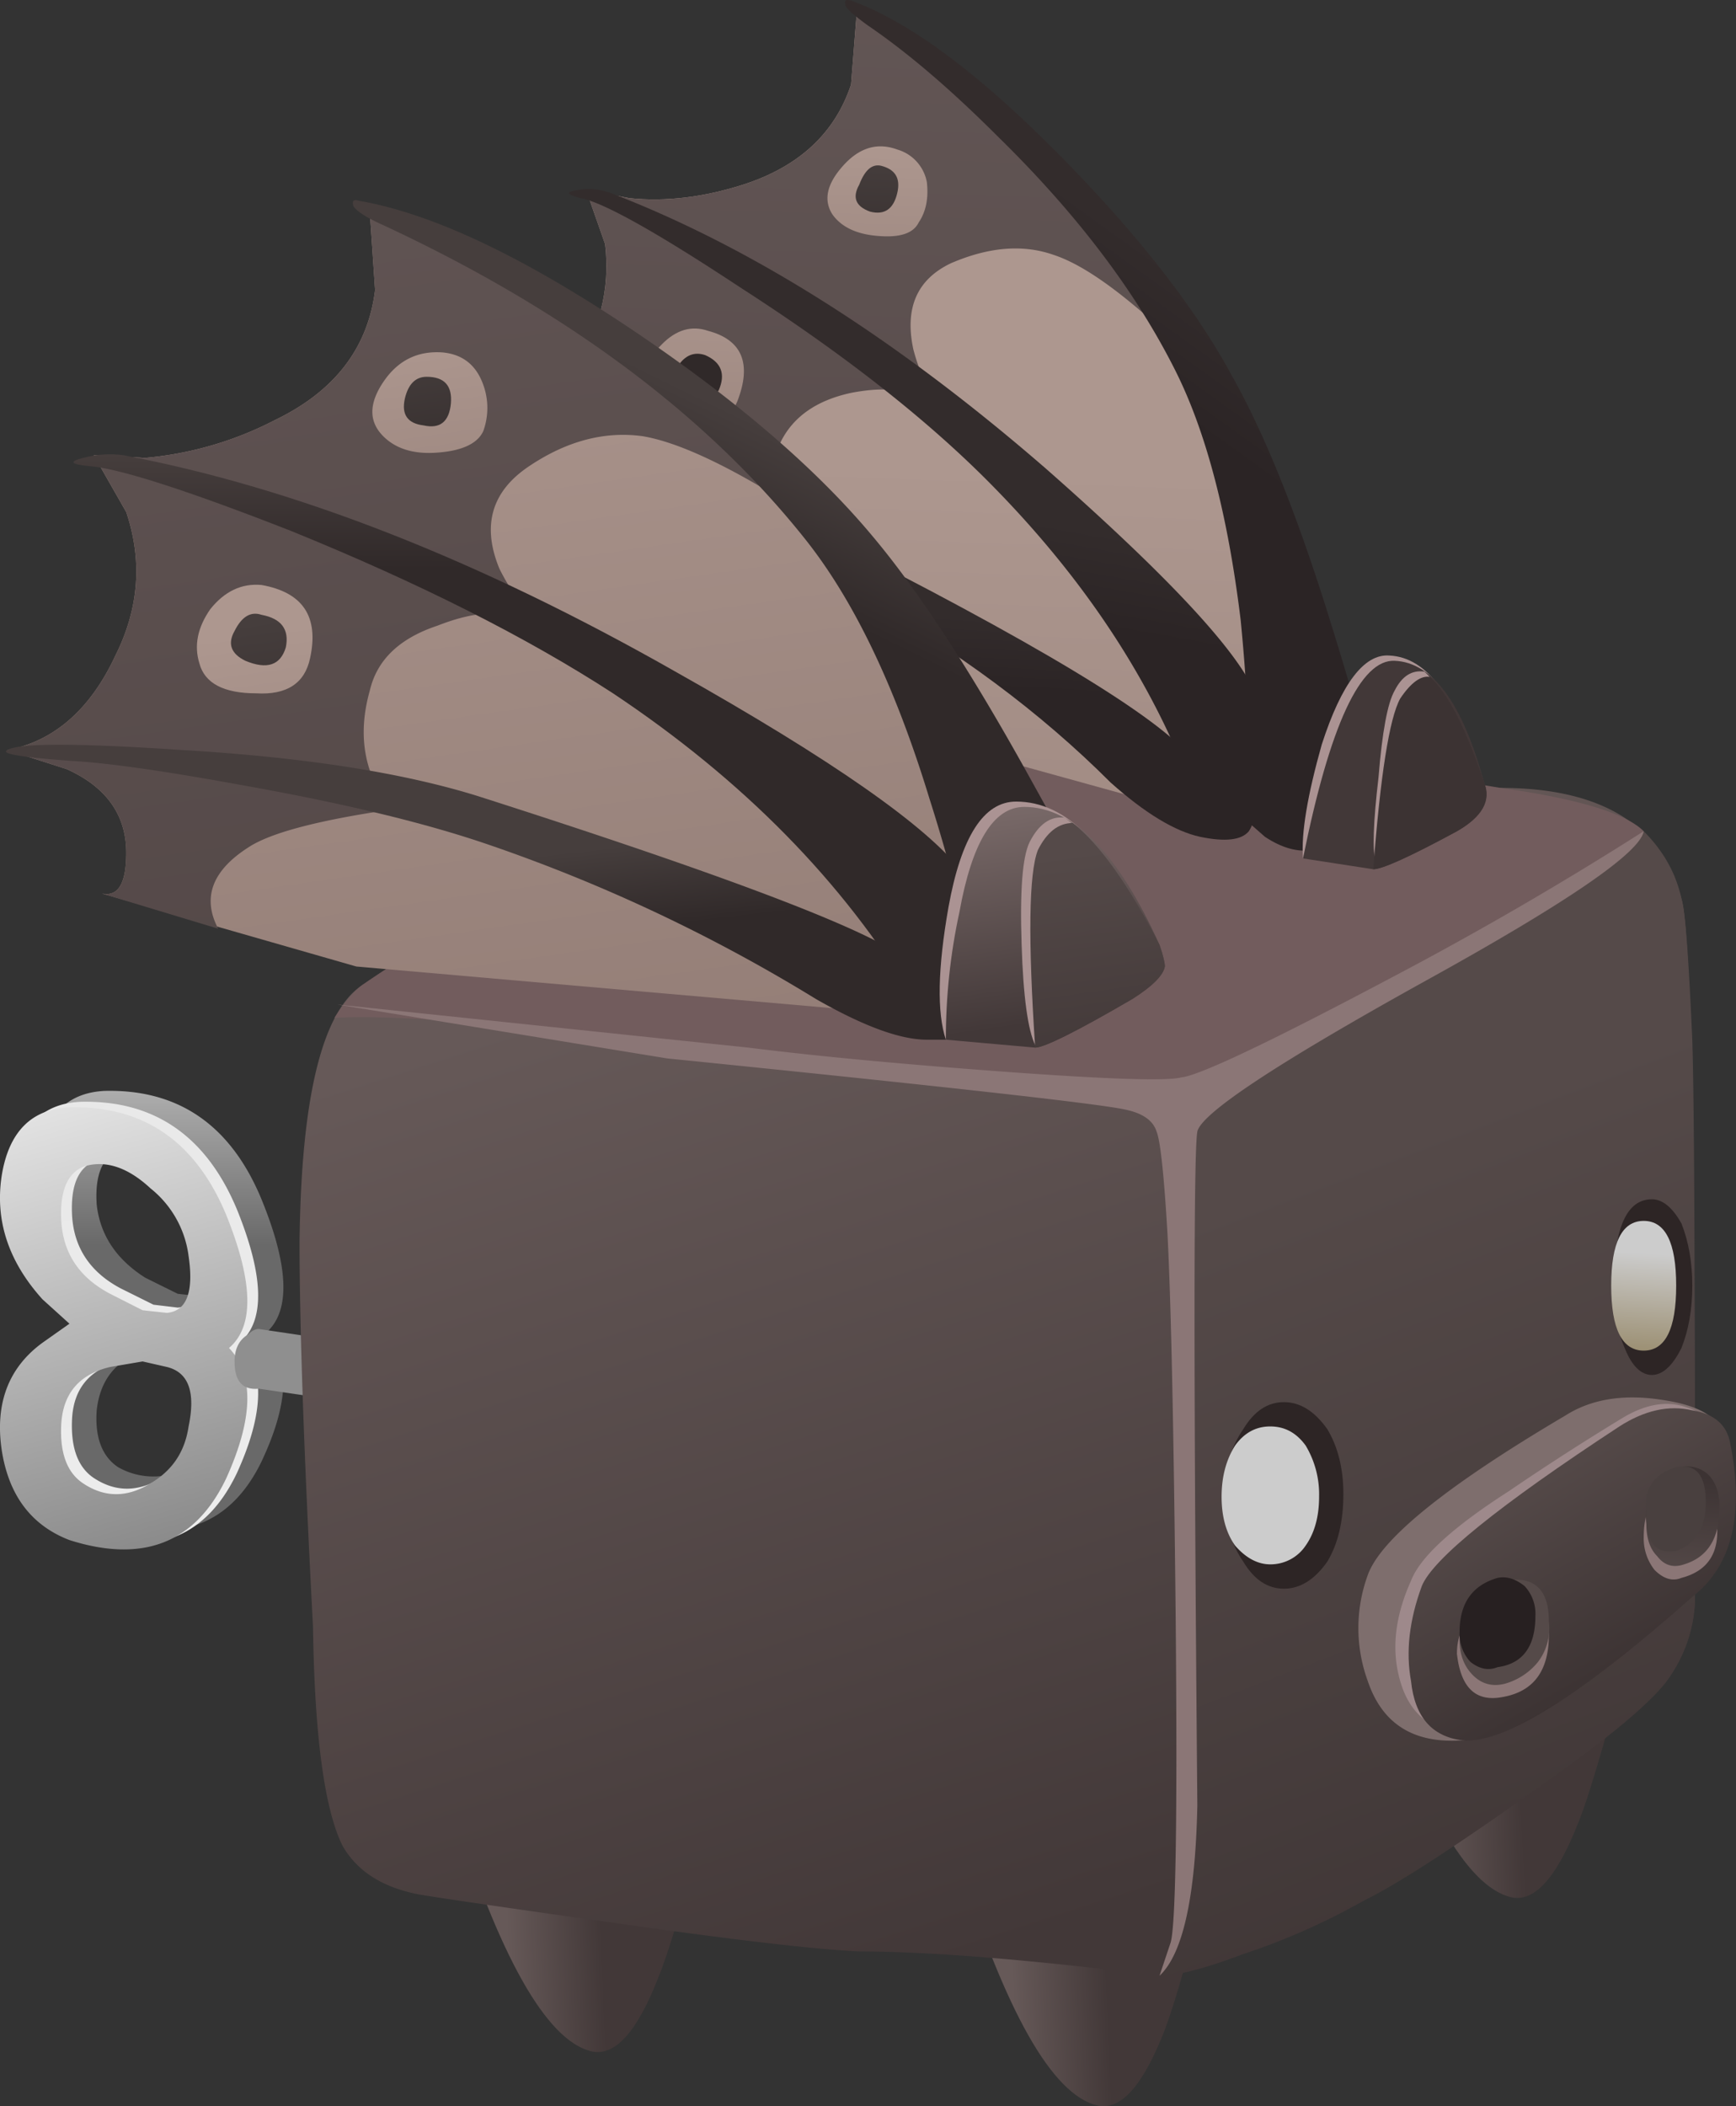 <svg xmlns="http://www.w3.org/2000/svg" viewBox="0 0 32.092 38.926"><rect x="0" y="0" width="32.092" height="38.926" fill="#333333" stroke="none"/><defs><linearGradient id="T" y2="-15108" gradientUnits="userSpaceOnUse" x2="-1072.4" gradientTransform="rotate(-81.871 6555.774 -6529.887) scale(.8)" y1="-15108" x1="-1075.5"><stop offset="0" stop-color="#463e3d"/><stop offset="1" stop-color="#302929"/></linearGradient><linearGradient id="o" y2="-16345" gradientUnits="userSpaceOnUse" x2="19.035" gradientTransform="matrix(0 -.8 .8 -.001 13078 11.673)" y1="-16345" x1="12.21"><stop offset="0" stop-color="#8f8f8f"/><stop offset=".228" stop-color="#e8e8e8"/><stop offset="1" stop-color="#696969"/></linearGradient><linearGradient id="q" y2="-13810" gradientUnits="userSpaceOnUse" x2="-1906.8" gradientTransform="rotate(-74.181 6550.561 -6530.516) scale(.8)" y1="-13810" x1="-1916"><stop offset="0" stop-color="#e8e8e8"/><stop offset="1" stop-color="#878787"/></linearGradient><linearGradient id="r" y2="-17614" gradientUnits="userSpaceOnUse" x2="1522.8" gradientTransform="matrix(-.136 -.788 .788 -.136 14098 -1192.5)" y1="-17614" x1="1521.5"><stop offset="0" stop-color="#8f8f8f"/><stop offset=".228" stop-color="#e8e8e8"/><stop offset="1" stop-color="#696969"/></linearGradient><linearGradient id="s" y2="319.04" gradientUnits="userSpaceOnUse" x2="361.53" gradientTransform="scale(.8) rotate(2.453 7558.68 -8022.224)" y1="319.04" x1="359.78"><stop offset="0" stop-color="#665958"/><stop offset="1" stop-color="#423838"/></linearGradient><linearGradient id="t" y2="317.64" gradientUnits="userSpaceOnUse" x2="370.83" gradientTransform="scale(.8) rotate(2.453 7558.68 -8022.224)" y1="317.64" x1="369.07"><stop offset="0" stop-color="#665958"/><stop offset="1" stop-color="#423838"/></linearGradient><linearGradient id="u" y2="321.16" gradientUnits="userSpaceOnUse" x2="378.63" gradientTransform="scale(.8) rotate(2.453 7558.68 -8022.224)" y1="321.16" x1="376.88"><stop offset="0" stop-color="#665958"/><stop offset="1" stop-color="#423838"/></linearGradient><linearGradient id="v" y2="-13438" gradientUnits="userSpaceOnUse" x2="-2083.5" gradientTransform="rotate(-72.134 6557.784 -6529.995) scale(.8)" y1="-13438" x1="-2102.6"><stop offset="0" stop-color="#665958"/><stop offset="1" stop-color="#423838"/></linearGradient><linearGradient id="w" y2="-12873" gradientUnits="userSpaceOnUse" x2="-2348.6" gradientTransform="matrix(.286 -.747 .747 .286 10314 1929.1)" y1="-12873" x1="-2365.6"><stop offset="0" stop-color="#554a49"/><stop offset="1" stop-color="#3c3333"/></linearGradient><linearGradient id="au" y2="-16799" gradientUnits="userSpaceOnUse" x2="518.82" gradientTransform="matrix(-.047 -.799 .799 -.047 13459 -374.05)" y1="-16799" x1="515.87"><stop offset="0" stop-color="#ccc"/><stop offset=".859" stop-color="#8d7d58"/><stop offset="1" stop-color="#8d7d58"/></linearGradient><linearGradient id="at" y2="-1095.6" gradientUnits="userSpaceOnUse" x2="15859" gradientTransform="matrix(-.099 .794 -.814 .06 706.82 -12514)" y1="-1095.6" x1="15858"><stop offset="0" stop-color="#49403f"/><stop offset="1" stop-color="#272021"/></linearGradient><linearGradient id="as" y2="-1170.6" gradientUnits="userSpaceOnUse" x2="15843" gradientTransform="matrix(-.106 .793 -.816 .064 745.16 -12479)" y1="-1170.6" x1="15841"><stop offset="0" stop-color="#554a49"/><stop offset="1" stop-color="#3c3333"/></linearGradient><linearGradient id="ar" y2="-1158.1" gradientUnits="userSpaceOnUse" x2="15905" gradientTransform="matrix(-.105 .793 -.814 .056 748.44 -12542)" y1="-1158.1" x1="15904"><stop offset="0" stop-color="#49403f"/><stop offset="1" stop-color="#272021"/></linearGradient><linearGradient id="aq" y2="-1092.2" gradientUnits="userSpaceOnUse" x2="15861" gradientTransform="matrix(-.099 .794 -.814 .06 707.28 -12518)" y1="-1092.2" x1="15859"><stop offset="0" stop-color="#554a49"/><stop offset="1" stop-color="#3c3333"/></linearGradient><linearGradient id="ap" y2="-11170" gradientUnits="userSpaceOnUse" x2="-2956.5" gradientTransform="rotate(-60.079 6561.6 -6530.629) scale(.8)" y1="-11170" x1="-2960.6"><stop offset="0" stop-color="#554a49"/><stop offset="1" stop-color="#3c3333"/></linearGradient><linearGradient id="ao" y2="-16142" gradientUnits="userSpaceOnUse" x2="-155.14" gradientTransform="matrix(.018 -.8 .8 .018 12936 168.2)" y1="-16142" x1="-158.52"><stop offset="0" stop-color="#7e6e6d"/><stop offset="1" stop-color="#423838"/></linearGradient><linearGradient id="ak" y2="-15109" gradientUnits="userSpaceOnUse" x2="-1050.5" gradientTransform="rotate(-81.946 6555.205 -6529.615) scale(.8)" y1="-15109" x1="-1055.7"><stop offset="0" stop-color="#554a49"/><stop offset="1" stop-color="#3c3333"/></linearGradient><linearGradient id="aj" y2="-15090" gradientUnits="userSpaceOnUse" x2="-1066.8" gradientTransform="rotate(-81.825 6555.26 -6529.29) scale(.8)" y1="-15090" x1="-1071.2"><stop offset="0" stop-color="#7e6e6d"/><stop offset="1" stop-color="#423838"/></linearGradient><linearGradient id="af" y2="-15447" gradientUnits="userSpaceOnUse" x2="-75.675" gradientTransform="matrix(.082 -.796 .804 .004 12444 26.824)" y1="-15447" x1="-79.822"><stop offset="0" stop-color="#554a49"/><stop offset="1" stop-color="#3c3333"/></linearGradient><linearGradient id="D" y2="-16603" gradientUnits="userSpaceOnUse" x2="284.17" gradientTransform="matrix(-.026 -.8 .8 -.026 13295 -194.33)" y1="-16603" x1="266.08"><stop offset="0" stop-color="#ad978f"/><stop offset="1" stop-color="#8d7770"/></linearGradient><linearGradient id="E" y2="-16600" gradientUnits="userSpaceOnUse" x2="294.41" gradientTransform="rotate(-91.857 6553.618 -6529.478) scale(.8)" y1="-16600" x1="256.54"><stop offset="0" stop-color="#665958"/><stop offset="1" stop-color="#423838"/></linearGradient><linearGradient id="F" y2="-16604" gradientUnits="userSpaceOnUse" x2="274.39" gradientTransform="rotate(-91.897 6553.389 -6529.296) scale(.8)" y1="-16604" x1="268.89"><stop offset="0" stop-color="#ad978f"/><stop offset="1" stop-color="#8d7770"/></linearGradient><linearGradient id="G" y2="-16602" gradientUnits="userSpaceOnUse" x2="272.63" gradientTransform="rotate(-91.862 6553.33 -6528.952) scale(.8)" y1="-16602" x1="266.63"><stop offset="0" stop-color="#ad978f"/><stop offset="1" stop-color="#8d7770"/></linearGradient><linearGradient id="H" y2="-16625" gradientUnits="userSpaceOnUse" x2="294.14" gradientTransform="rotate(-92.046 6553.684 -6529.52) scale(.8)" y1="-16625" x1="291.41"><stop offset="0" stop-color="#463e3d"/><stop offset="1" stop-color="#302929"/></linearGradient><linearGradient id="I" y2="-16609" gradientUnits="userSpaceOnUse" x2="277.78" gradientTransform="matrix(-.027 -.8 .8 -.027 13298 -197)" y1="-16609" x1="274.85"><stop offset="0" stop-color="#463e3d"/><stop offset="1" stop-color="#302929"/></linearGradient><linearGradient id="ae" y2="-15475" gradientUnits="userSpaceOnUse" x2="-81.266" gradientTransform="matrix(.08 -.796 .803 .005 12461 35.024)" y1="-15475" x1="-84.783"><stop offset="0" stop-color="#7e6e6d"/><stop offset="1" stop-color="#423838"/></linearGradient><linearGradient id="aa" y2="-16340" gradientUnits="userSpaceOnUse" x2="14.629" gradientTransform="matrix(0 -.8 .8 -.001 13080 18.033)" y1="-16340" x1="12.504"><stop offset="0" stop-color="#463e3d"/><stop offset="1" stop-color="#302929"/></linearGradient><linearGradient id="f" y2="-14530" gradientUnits="userSpaceOnUse" x2="-1472.1" y1="-14530" x1="-1482"><stop offset="0" stop-color="#fff" stop-opacity=".349"/><stop offset="1" stop-color="#fff" stop-opacity=".247"/></linearGradient><linearGradient id="Z" y2="-15377" gradientUnits="userSpaceOnUse" x2="-856.21" gradientTransform="rotate(-83.558 6555.093 -6529.596) scale(.8)" y1="-15377" x1="-857.77"><stop offset="0" stop-color="#463e3d"/><stop offset="1" stop-color="#302929"/></linearGradient><linearGradient id="L" y2="-14530" gradientUnits="userSpaceOnUse" x2="-1472.1" y1="-14530" x1="-1482"><stop offset="0"/><stop offset="1"/></linearGradient><linearGradient id="M" y2="-19572" gradientUnits="userSpaceOnUse" x2="6302.4" gradientTransform="rotate(-125.723 6548.676 -6528.048) scale(.8)" y1="-19572" x1="6300.2"><stop offset="0" stop-color="#332c2c"/><stop offset="1" stop-color="#2b2425"/></linearGradient><linearGradient id="N" y2="-16775" gradientUnits="userSpaceOnUse" x2="465.85" gradientTransform="rotate(-93.153 6553.187 -6529.182) scale(.8)" y1="-16775" x1="464.53"><stop offset="0" stop-color="#332c2c"/><stop offset="1" stop-color="#2b2425"/></linearGradient><linearGradient id="O" y2="-17645" gradientUnits="userSpaceOnUse" x2="1561.4" gradientTransform="rotate(-100.102 6552.423 -6529.489) scale(.8)" y1="-17645" x1="1559.6"><stop offset="0" stop-color="#332c2c"/><stop offset="1" stop-color="#2b2425"/></linearGradient><linearGradient id="P" y2="-15109" gradientUnits="userSpaceOnUse" x2="-1055.9" gradientTransform="matrix(.113 -.792 .792 .113 12094 882.49)" y1="-15109" x1="-1076.9"><stop offset="0" stop-color="#ad978f"/><stop offset="1" stop-color="#8d7770"/></linearGradient><linearGradient id="Q" y2="-15110" gradientUnits="userSpaceOnUse" x2="-1039.8" gradientTransform="matrix(.113 -.792 .792 .113 12093 882.97)" y1="-15110" x1="-1083.8"><stop offset="0" stop-color="#665958"/><stop offset="1" stop-color="#423838"/></linearGradient><linearGradient id="R" y2="-15113" gradientUnits="userSpaceOnUse" x2="-1066.2" gradientTransform="rotate(-81.9 6555.736 -6530.13) scale(.8)" y1="-15113" x1="-1072.5"><stop offset="0" stop-color="#ad978f"/><stop offset="1" stop-color="#8d7770"/></linearGradient><linearGradient id="S" y2="-15125" gradientUnits="userSpaceOnUse" x2="-1055.1" gradientTransform="matrix(.112 -.792 .792 .112 12104 874.97)" y1="-15125" x1="-1062.1"><stop offset="0" stop-color="#ad978f"/><stop offset="1" stop-color="#8d7770"/></linearGradient><linearGradient id="p" y2="-13810" gradientUnits="userSpaceOnUse" x2="-1906.8" gradientTransform="rotate(-74.181 6550.628 -6530.466) scale(.8)" y1="-13810" x1="-1916"><stop offset="0" stop-color="#e8e8e8"/><stop offset="1" stop-color="#ededed"/></linearGradient><linearGradient id="U" y2="-15130" gradientUnits="userSpaceOnUse" x2="-1053.8" gradientTransform="rotate(-81.987 6555.581 -6530.053) scale(.8)" y1="-15130" x1="-1057.2"><stop offset="0" stop-color="#463e3d"/><stop offset="1" stop-color="#302929"/></linearGradient><linearGradient id="Y" y2="-19101" gradientUnits="userSpaceOnUse" x2="4422.7" gradientTransform="scale(-.8) rotate(63.935 -13075.8 -13118.787)" y1="-19101" x1="4420.1"><stop offset="0" stop-color="#463e3d"/><stop offset="1" stop-color="#302929"/></linearGradient><linearGradient id="X" y2="-12769" gradientUnits="userSpaceOnUse" x2="-2426.6" y1="-12769" x1="-2438.2"><stop offset="0" stop-color="#fff"/><stop offset="1" stop-color="#fff"/></linearGradient><linearGradient id="h" y2="-12769" gradientUnits="userSpaceOnUse" x2="-2426.6" y1="-12769" x1="-2438.2"><stop offset="0" stop-color="#fff" stop-opacity=".478"/><stop offset="1" stop-color="#fff" stop-opacity="0"/></linearGradient><linearGradient id="av" y2="-16825" gradientUnits="userSpaceOnUse" x2="551.54" gradientTransform="rotate(-93.641 6553.414 -6529.503) scale(.8)" y1="-16825" x1="548.79"><stop offset="0" stop-color="#ccc"/><stop offset=".859" stop-color="#8d7d58"/><stop offset="1" stop-color="#8d7d58"/></linearGradient><clipPath id="c"><path d="M4.015-13.408h11.25V1.014H4.015v-14.422z"/></clipPath><clipPath id="x"><path d="M21.867 18.89c0-.398-.387-.734-1.16-1-.746-.265-1.68-.398-2.801-.398-1.117 0-2.066.133-2.84.398-.773.266-1.16.602-1.16 1 0 .375.387.696 1.16.961.801.266 1.75.399 2.84.399 1.094 0 2.028-.133 2.801-.399.773-.265 1.16-.586 1.16-.961z"/></clipPath><clipPath id="e"><path d="M-1482.6-14540h19.183v19.183h-19.183V-14540z"/></clipPath><clipPath id="ab"><path d="M20.988 19.851c.664-.054 1.215-.175 1.641-.359.453-.187.652-.414.598-.68-.024-.269-.305-.48-.84-.64-.532-.188-1.145-.254-1.84-.199a5.29 5.29 0 00-1.52.238c.321.265.762.707 1.321 1.32l.082.16.558.16z"/></clipPath><clipPath id="i"><path d="M-1043.1-369.28h6.724v10.546h-6.724v-10.546z"/></clipPath><clipPath id="a"><path d="M10.265-11.211h11.25V3.211h-11.25v-14.422z"/></clipPath><clipPath id="V"><path d="M14.789 16.449l-.121-.199c.027-.211-.668-.227-2.082-.039l-7.316.64-3.762 1.079c.238-.051.359.148.359.601 0 .559-.293.973-.879 1.238l-.879.282c.692.132 1.227.601 1.598 1.398.348.695.402 1.402.16 2.121l-.48.84.761-.039a5.15 5.15 0 011.918.559c.883.425 1.375 1.066 1.481 1.921l-.078 1.161 2.277-1.122a18.784 18.784 0 004.723-4.238c.773-.988 1.414-2.297 1.918-3.922.453-1.465.586-2.226.402-2.281z"/></clipPath><clipPath id="ag"><path d="M15.867 17.492c.828-.027 1.52-.148 2.082-.359.586-.215.879-.469.879-.762s-.308-.559-.922-.801c-.613-.215-1.359-.32-2.238-.32-.613 0-1.266.082-1.961.242.375.32.84.84 1.402 1.559l.118.238.64.203z"/></clipPath><clipPath id="k"><path d="M10.265-12.544h7.5v10.675h-7.5v-10.675z"/></clipPath><clipPath id="g"><path d="M-2440-12779h22.005v23.41H-2440v-23.41z"/></clipPath><clipPath id="al"><path d="M25.066 9.769v-2.32a2.12 2.12 0 00-.359-1.078c-.371-.559-1.531-1.453-3.48-2.68-.879.078-1.481.414-1.797 1-.321.614-.215 1.348.316 2.199.563.856 1.387 1.559 2.481 2.122.933.507 1.878.757 2.839.757z"/></clipPath><clipPath id="m"><path d="M17.765-22.762h8.75v8.75h-8.75v-8.75z"/></clipPath><clipPath id="A"><path d="M16.027 16.211c0-.371-.386-.707-1.16-1-.801-.266-1.746-.399-2.84-.399-1.093 0-2.027.133-2.8.399-.774.293-1.161.625-1.161 1s.387.707 1.161 1c.773.265 1.707.398 2.8.398 1.094 0 2.039-.133 2.84-.398.774-.293 1.16-.625 1.16-1z"/></clipPath><clipPath id="J"><path d="M18.746 19.25l-.117-.16c0-.211-.586-.133-1.762.242l-6.078 1.68-.32.121-2.723 1.398c.188-.082.32.078.402.481.079.507-.105.933-.562 1.277l-.68.363.524.117c.398.188.746.481 1.039.883.398.586.558 1.211.48 1.879l-.281.801.641-.121c.531-.055 1.093.012 1.679.199.828.266 1.36.762 1.598 1.48l.082 1.04 1.762-1.36c1.359-1.226 2.465-2.707 3.316-4.437.508-1.016.84-2.282 1-3.801.16-1.387.16-2.082 0-2.082z"/></clipPath><radialGradient id="b" gradientUnits="userSpaceOnUse" cy="-3.1" cx="16.399" r="4.975"><stop offset="0" stop-color="#fff" stop-opacity=".377"/><stop offset=".867" stop-color="#fff" stop-opacity="0"/><stop offset="1" stop-color="#fff" stop-opacity="0"/></radialGradient><radialGradient id="j" gradientUnits="userSpaceOnUse" cy="-364.96" cx="-1041.2" r="3.166"><stop offset="0" stop-color="#fff" stop-opacity=".377"/><stop offset=".867" stop-color="#fff" stop-opacity="0"/><stop offset="1" stop-color="#fff" stop-opacity="0"/></radialGradient><radialGradient id="z" gradientUnits="userSpaceOnUse" cy="-3.1" cx="16.399" r="4.975"><stop offset="0"/><stop offset=".867"/><stop offset="1"/></radialGradient><radialGradient id="d" gradientUnits="userSpaceOnUse" cy="-6.45" cx="9.05" r="4.975"><stop offset="0" stop-color="#fff" stop-opacity=".377"/><stop offset=".867" stop-color="#fff" stop-opacity="0"/><stop offset="1" stop-color="#fff" stop-opacity="0"/></radialGradient><radialGradient id="C" gradientUnits="userSpaceOnUse" cy="-6.45" cx="9.05" r="4.975"><stop offset="0"/><stop offset=".867"/><stop offset="1"/></radialGradient><radialGradient id="ai" gradientUnits="userSpaceOnUse" cy="-6.25" cx="13.1" r="3.95"><stop offset="0"/><stop offset=".867"/><stop offset="1"/></radialGradient><radialGradient id="n" gradientUnits="userSpaceOnUse" cy="-18.4" cx="22.25" r="3.712"><stop offset="0" stop-color="#fff" stop-opacity=".377"/><stop offset=".867" stop-color="#fff" stop-opacity="0"/><stop offset="1" stop-color="#fff" stop-opacity="0"/></radialGradient><radialGradient id="ad" gradientUnits="userSpaceOnUse" cy="-364.96" cx="-1041.2" r="3.166"><stop offset="0"/><stop offset=".867"/><stop offset="1"/></radialGradient><radialGradient id="an" gradientUnits="userSpaceOnUse" cy="-18.4" cx="22.25" r="3.712"><stop offset="0"/><stop offset=".867"/><stop offset="1"/></radialGradient><radialGradient id="l" gradientUnits="userSpaceOnUse" cy="-6.25" cx="13.1" r="3.95"><stop offset="0" stop-color="#fff" stop-opacity=".377"/><stop offset=".867" stop-color="#fff" stop-opacity="0"/><stop offset="1" stop-color="#fff" stop-opacity="0"/></radialGradient><mask id="am"><g clip-path="url(#m)"><path d="M17.765-22.762h8.75v8.75h-8.75v-8.75z" fill="url(#n)"/></g></mask><mask id="B"><g clip-path="url(#c)"><path d="M4.015-13.408h11.25V1.014H4.015v-14.422z" fill="url(#d)"/></g></mask><mask id="y"><g clip-path="url(#a)"><path d="M10.265-11.211h11.25V3.211h-11.25v-14.422z" fill="url(#b)"/></g></mask><mask id="ah"><g clip-path="url(#k)"><path d="M10.265-12.544h7.5v10.675h-7.5v-10.675z" fill="url(#l)"/></g></mask><mask id="ac"><g clip-path="url(#i)"><path d="M-1043.1-369.28h6.724v10.546h-6.724v-10.546z" fill="url(#j)"/></g></mask><mask id="K"><g clip-path="url(#e)"><path d="M-1482.6-14540h19.183v19.183h-19.183V-14540z" fill="url(#f)"/></g></mask><mask id="W"><g clip-path="url(#g)"><path d="M-2440-12779h22.005v23.41H-2440v-23.41z" fill="url(#h)"/></g></mask></defs><path d="M3.348 10.293c.054.48-.067.785-.36.918l-.359.039c-.188 0-.348-.027-.481-.078-.425-.133-.668-.426-.718-.883-.028-.399.078-.68.316-.84a1.054 1.054 0 011.043 0c.32.188.508.469.559.844zM.586 14.012c.082.64.402.972.961 1 1.094.027 1.867-.508 2.32-1.602.403-.984.43-1.641.082-1.961.348-.426.321-1.066-.082-1.918-.453-.933-1.226-1.226-2.32-.879-.559.184-.879.613-.961 1.278-.106.695.094 1.226.602 1.601l.359.281-.359.36c-.508.558-.708 1.172-.602 1.84zm2.762-1.2a1.523 1.523 0 01-.559 1c-.348.317-.695.426-1.043.317-.238-.106-.344-.371-.316-.797.05-.453.293-.813.718-1.082l.481-.238.359-.039c.293.023.414.304.36.839z" fill-rule="evenodd" fill="url(#o)" transform="matrix(1.25 0 0 -1.25 0 38.926)"/><path d="M1.789 11.012c-.453-.11-.695-.387-.723-.84-.023-.426.082-.723.321-.883.32-.211.656-.211 1 0 .32.187.508.469.562.84.078.48-.027.773-.32.883l-.359.078-.481-.078zM.188 13.851c.109.641.441.973 1 1 1.093.028 1.867-.507 2.32-1.601.398-.985.414-1.641.039-1.961.375-.399.359-1.039-.039-1.918-.453-.961-1.227-1.27-2.32-.922-.559.215-.895.656-1 1.32-.106.696.093 1.227.601 1.602l.399.281-.399.36c-.508.558-.707 1.171-.601 1.839zm1.199.118c-.239-.106-.344-.371-.321-.801.028-.477.27-.84.723-1.078l.481-.239.359-.043c.293.028.398.309.32.84a1.539 1.539 0 01-.562 1.004c-.344.317-.68.426-1 .317z" fill-rule="evenodd" fill="url(#p)" transform="matrix(1.25 0 0 -1.25 0 38.926)"/><path d="M1.629 10.93c-.453-.106-.695-.387-.723-.84-.023-.426.082-.719.321-.879.32-.215.656-.215 1 0 .32.187.507.465.562.84.106.507 0 .8-.32.879l-.36.082-.48-.082zM.027 13.769c.106.641.442.977 1 1 1.094.028 1.868-.504 2.321-1.597.398-.989.414-1.641.039-1.961.375-.399.359-1.039-.039-1.922-.453-.957-1.227-1.266-2.321-.918-.558.215-.894.652-1 1.32-.105.692.094 1.227.602 1.598l.398.281-.398.36c-.508.562-.707 1.175-.602 1.839zm2.762-1.199a1.525 1.525 0 01-.562 1c-.344.32-.68.426-1 .32-.239-.105-.344-.375-.321-.8.028-.481.27-.84.723-1.078l.48-.243.36-.039c.293.028.398.309.32.84z" fill-rule="evenodd" fill="url(#q)" transform="matrix(1.25 0 0 -1.25 0 38.926)"/><path d="M8.148 9.973l-4.32.636c-.242-.023-.359.11-.359.403 0 .183.066.32.199.398.055.055.105.082.16.082l4.32-.641v-.878z" fill-rule="evenodd" fill="url(#r)" transform="matrix(1.25 0 0 -1.25 0 38.926)"/><path d="M6.668 4.492l3.762-.281c-.321-1.199-.551-1.961-.684-2.281-.316-.825-.652-1.2-1-1.118-.664.161-1.359 1.387-2.078 3.68z" fill-rule="evenodd" fill="url(#s)" transform="matrix(1.25 0 0 -1.25 0 38.926)"/><path d="M14.148 3.691l3.719-.281c-.265-1.094-.48-1.852-.64-2.277-.321-.828-.653-1.203-1-1.121-.668.16-1.36 1.386-2.079 3.679z" fill-rule="evenodd" fill="url(#t)" transform="matrix(1.25 0 0 -1.25 0 38.926)"/><path d="M20.27 6.769l3.757-.277c-.32-1.203-.547-1.961-.679-2.281-.321-.828-.653-1.199-1-1.121-.668.16-1.36 1.386-2.078 3.679z" fill-rule="evenodd" fill="url(#u)" transform="matrix(1.25 0 0 -1.25 0 38.926)"/><path d="M22.188 19.492c1.492 0 2.386-.547 2.679-1.641.133-.429.199-3.507.199-9.242v-1.16a2.12 2.12 0 00-.359-1.078c-.215-.348-.934-.949-2.16-1.801-1.094-.773-1.879-1.281-2.359-1.519a10.003 10.003 0 00-1.801-.801c-.559-.211-.973-.32-1.239-.32-1.945.242-3.429.359-4.441.359-.613.027-1.773.16-3.48.402-1.707.239-2.719.387-3.039.442-.536.105-.907.343-1.122.718-.265.532-.414 1.614-.437 3.239-.137 2.586-.199 4.48-.199 5.679.023 2.137.332 3.403.918 3.801.773.535 2 1.254 3.679 2.16 2.028 1.121 3.336 1.692 3.922 1.719.719.027 2.266-.117 4.637-.437 2.48-.348 4.016-.52 4.602-.52z" fill-rule="evenodd" fill="url(#v)" transform="matrix(1.25 0 0 -1.25 0 38.926)"/><path d="M24.867 17.851c.055-.16.106-.855.16-2.082.028-.851.039-3.238.039-7.16v-1.16a2.12 2.12 0 00-.359-1.078c-.215-.348-.934-.949-2.16-1.801-1.094-.773-1.879-1.281-2.359-1.519-.239-.133-.747-.348-1.52-.641s-1.281-.453-1.52-.48c.266.535.387 1.109.36 1.722l-.078 11.199.078.122c.133.132.867.531 2.199 1.199 1.441.691 2.375 1.183 2.801 1.48 1.121.719 1.719 1.117 1.801 1.199.293-.293.48-.628.558-1z" fill-rule="evenodd" fill="url(#w)" transform="matrix(1.25 0 0 -1.25 0 38.926)"/><path d="M28.881 16.564c-.497.297-1.796.966-3.896 2-1.87.9-2.9 1.446-3.1 1.646-.87-.063-3.77-.365-8.701-.898-3.735-.401-6.07-.566-7.003-.499.171-.268.338-.468.504-.6.966-.668 2.5-1.567 4.599-2.7 2.535-1.4 4.17-2.115 4.902-2.148 2.266-.103 6.114.297 11.549 1.196 1.435.2 2.319.469 2.651.801a9.148 9.148 0 01-1.505 1.201z" fill-rule="evenodd" fill="#725c5d"/><g clip-path="url(#x)" transform="matrix(1.25 0 0 -1.25 0 38.926)"><g mask="url(#y)" transform="matrix(.8 0 0 -.277 4.788 18.031)"><path d="M21.867 18.89c0-.398-.387-.734-1.16-1-.746-.265-1.68-.398-2.801-.398-1.117 0-2.066.133-2.84.398-.773.266-1.16.602-1.16 1 0 .375.387.696 1.16.961.801.266 1.75.399 2.84.399 1.094 0 2.028-.133 2.801-.399.773-.265 1.16-.586 1.16-.961z" fill-rule="evenodd" fill="url(#z)"/></g></g><g clip-path="url(#A)" transform="matrix(1.25 0 0 -1.25 0 38.926)"><g mask="url(#B)" transform="matrix(.8 0 0 -.277 4.788 14.422)"><path d="M16.027 16.211c0-.371-.386-.707-1.16-1-.801-.266-1.746-.399-2.84-.399-1.093 0-2.027.133-2.8.399-.774.293-1.161.625-1.161 1s.387.707 1.161 1c.773.265 1.707.398 2.8.398 1.094 0 2.039-.133 2.84-.398.774-.293 1.16-.625 1.16-1z" fill-rule="evenodd" fill="url(#C)"/></g></g><path d="M18.746 19.25l-.117-.16c0-.211-.586-.133-1.762.242l-6.078 1.68-.32.121-2.723 1.398c.188-.082.32.078.402.481.079.507-.105.933-.562 1.277l-.68.363.524.117c.398.188.746.481 1.039.883.398.586.558 1.211.48 1.879l-.281.801.641-.121c.531-.055 1.093.012 1.679.199.828.266 1.36.762 1.598 1.48l.082 1.04 1.762-1.36c1.359-1.226 2.465-2.707 3.316-4.437.508-1.016.84-2.282 1-3.801.16-1.387.16-2.082 0-2.082z" fill-rule="evenodd" fill="url(#D)" transform="matrix(1.25 0 0 -1.25 0 38.926)"/><path d="M14.148 29.851a14.733 14.733 0 002.961-3.519c-.617.558-1.121.906-1.523 1.039-.453.16-.957.121-1.52-.121-.504-.238-.691-.664-.558-1.277.078-.297.199-.575.359-.84l-.32.156c-.238.109-.559.121-.961.043-.504-.109-.852-.348-1.039-.723a1.753 1.753 0 01-.117-1.117c.023-.187.062-.348.117-.48-.934.027-1.547-.028-1.84-.161-.504-.242-.707-.586-.598-1.039l-1.363.719c.188-.082.32.078.402.481.079.507-.105.933-.562 1.277l-.68.363.524.117c.398.188.746.481 1.039.883.398.586.558 1.211.48 1.879l-.281.801.641-.121c.531-.055 1.093.012 1.679.199.828.266 1.36.762 1.598 1.48l.082 1.04 1.48-1.079z" fill-rule="evenodd" fill="url(#E)" transform="matrix(1.25 0 0 -1.25 0 38.926)"/><path d="M13.27 28.93a.62.62 0 00.437-.481c.027-.238-.012-.437-.121-.598-.078-.16-.277-.226-.598-.199-.32.024-.547.133-.679.321-.133.21-.082.449.16.718.238.266.504.348.801.239z" fill-rule="evenodd" fill="url(#F)" transform="matrix(1.25 0 0 -1.25 0 38.926)"/><path d="M10.469 26.25c.504-.133.652-.481.437-1.039-.133-.321-.398-.442-.797-.36-.375.079-.574.254-.601.52-.028.238.066.465.281.68.211.214.438.281.68.199z" fill-rule="evenodd" fill="url(#G)" transform="matrix(1.25 0 0 -1.25 0 38.926)"/><path d="M12.867 28.012c-.215.078-.265.211-.16.398.082.215.188.309.32.281.215-.054.293-.187.243-.402-.055-.238-.188-.332-.403-.277z" fill-rule="evenodd" fill="url(#H)" transform="matrix(1.25 0 0 -1.25 0 38.926)"/><path d="M10.43 25.89c.238-.105.304-.281.199-.519-.109-.188-.293-.199-.563-.039-.16.105-.171.238-.039.398.106.16.243.215.403.16z" fill-rule="evenodd" fill="url(#I)" transform="matrix(1.25 0 0 -1.25 0 38.926)"/><g clip-path="url(#J)" transform="matrix(1.25 0 0 -1.25 0 38.926)"><g mask="url(#K)" transform="matrix(.161 -.784 .784 .161 11636 1204.3)"><path d="M18.746 19.25l-.117-.16c0-.211-.586-.133-1.762.242l-6.078 1.68-.32.121-2.723 1.398c.188-.082.32.078.402.481.079.507-.105.933-.562 1.277l-.68.363.524.117c.398.188.746.481 1.039.883.398.586.558 1.211.48 1.879l-.281.801.641-.121c.531-.055 1.093.012 1.679.199.828.266 1.36.762 1.598 1.48l.082 1.04 1.762-1.36c1.359-1.226 2.465-2.707 3.316-4.437.508-1.016.84-2.282 1-3.801.16-1.387.16-2.082 0-2.082z" fill-rule="evenodd" fill="url(#L)"/></g></g><path d="M15.746 28.769c1.121-1.144 1.949-2.211 2.481-3.199.48-.851.961-2.051 1.441-3.597.426-1.364.641-2.188.641-2.481.027-.215-.055-.414-.243-.602a1.094 1.094 0 00-.679-.32c-.211-.027-.438.039-.68.199l-.277.243v.64c.05.481.023 1.25-.082 2.321-.188 1.546-.508 2.773-.961 3.679-.586 1.172-1.465 2.332-2.641 3.481-.691.691-1.332 1.238-1.918 1.636-.187.137-.293.227-.32.282-.028.082 0 .105.078.082.883-.321 1.934-1.11 3.16-2.364z" fill-rule="evenodd" fill="url(#M)" transform="matrix(1.25 0 0 -1.25 0 38.926)"/><path d="M17.707 19.812l.84-.16c.055-.375.027-.64-.078-.801-.11-.132-.348-.16-.723-.082-.371.082-.812.348-1.32.801-1.039 1.039-2.278 1.961-3.719 2.762-1.227.719-2.895 1.398-5 2.039-.641.133-.906.227-.801.281.16.051.895-.082 2.199-.402 1.497-.371 2.68-.801 3.563-1.277 3.039-1.551 4.719-2.602 5.039-3.161z" fill-rule="evenodd" fill="url(#N)" transform="matrix(1.25 0 0 -1.25 0 38.926)"/><path d="M15.469 24.211c1.758-1.547 2.785-2.641 3.078-3.281.348-.719.48-1.278.402-1.68-.054-.184-.269-.238-.64-.16-.375.054-.586.148-.641.281-.613 1.68-1.641 3.238-3.082 4.68-.934.933-2.145 1.879-3.637 2.839-1.254.829-2.043 1.266-2.363 1.321-.211.054-.227.094-.039.121a.948.948 0 00.48-.043c2.078-.797 4.227-2.156 6.442-4.078z" fill-rule="evenodd" fill="url(#O)" transform="matrix(1.25 0 0 -1.25 0 38.926)"/><path d="M14.789 16.449l-.121-.199c.027-.211-.668-.227-2.082-.039l-7.316.64-3.762 1.079c.238-.051.359.148.359.601 0 .559-.293.973-.879 1.238l-.879.282c.692.132 1.227.601 1.598 1.398.348.695.402 1.402.16 2.121l-.48.84.761-.039a5.15 5.15 0 011.918.559c.883.425 1.375 1.066 1.481 1.921l-.078 1.161 2.277-1.122a18.784 18.784 0 004.723-4.238c.773-.988 1.414-2.297 1.918-3.922.453-1.465.586-2.226.402-2.281z" fill-rule="evenodd" fill="url(#P)" transform="matrix(1.25 0 0 -1.25 0 38.926)"/><path d="M5.547 26.851l-.078 1.161 1.879-.922a16.684 16.684 0 004.121-3.278c-.828.504-1.481.797-1.961.879-.559.078-1.121-.066-1.68-.441-.558-.371-.707-.879-.441-1.52.16-.32.359-.597.601-.84l-.402.122c-.266.105-.637.066-1.117-.122-.563-.187-.895-.507-1-.96-.188-.665-.082-1.254.32-1.758-1.094-.16-1.801-.348-2.121-.563-.535-.344-.68-.746-.441-1.199l-1.719.52c.238-.051.359.148.359.601 0 .559-.293.973-.879 1.238l-.879.282c.692.132 1.227.601 1.598 1.398.348.695.402 1.402.16 2.121l-.48.84.761-.039a5.15 5.15 0 011.918.559c.883.425 1.375 1.066 1.481 1.921z" fill-rule="evenodd" fill="url(#Q)" transform="matrix(1.25 0 0 -1.25 0 38.926)"/><path d="M6.547 25.93c.293-.028.496-.184.601-.481a1.004 1.004 0 000-.68c-.082-.183-.308-.293-.679-.32-.348-.027-.614.055-.801.242-.215.215-.215.481 0 .801s.508.465.879.438z" fill-rule="evenodd" fill="url(#R)" transform="matrix(1.25 0 0 -1.25 0 38.926)"/><path d="M3.867 22.492c.613-.109.852-.469.719-1.082-.078-.371-.344-.547-.797-.52-.48 0-.762.149-.84.442-.082.266-.027.531.16.801.211.265.465.386.758.359z" fill-rule="evenodd" fill="url(#S)" transform="matrix(1.25 0 0 -1.25 0 38.926)"/><path d="M6.309 25.57c.265 0 .382-.133.359-.398-.027-.266-.16-.375-.402-.321-.239.028-.332.161-.278.399.051.215.16.32.321.32z" fill-rule="evenodd" fill="url(#T)" transform="matrix(1.25 0 0 -1.25 0 38.926)"/><path d="M3.867 22.051c.293-.055.414-.215.36-.481-.079-.265-.278-.332-.598-.199-.215.105-.266.254-.16.441.105.211.238.293.398.239z" fill-rule="evenodd" fill="url(#U)" transform="matrix(1.25 0 0 -1.25 0 38.926)"/><g clip-path="url(#V)" transform="matrix(1.25 0 0 -1.25 0 38.926)"><g mask="url(#W)" transform="matrix(.294 -.744 .744 .294 10221 1970.1)"><path d="M14.789 16.449l-.121-.199c.027-.211-.668-.227-2.082-.039l-7.316.64-3.762 1.079c.238-.051.359.148.359.601 0 .559-.293.973-.879 1.238l-.879.282c.692.132 1.227.601 1.598 1.398.348.695.402 1.402.16 2.121l-.48.84.761-.039a5.15 5.15 0 011.918.559c.883.425 1.375 1.066 1.481 1.921l-.078 1.161 2.277-1.122a18.784 18.784 0 004.723-4.238c.773-.988 1.414-2.297 1.918-3.922.453-1.465.586-2.226.402-2.281z" fill-rule="evenodd" fill="url(#X)"/></g></g><path d="M15.27 19.57c.773-1.387 1.183-2.238 1.238-2.558.054-.215 0-.426-.16-.641a1.35 1.35 0 00-.68-.52c-.238-.082-.52-.054-.84.079l-.359.203-.121.679c-.055.586-.254 1.426-.602 2.52-.504 1.652-1.117 2.933-1.84 3.84-1.465 1.84-3.543 3.386-6.238 4.64-.238.106-.387.2-.441.278-.024.082 0 .109.082.082 1.093-.188 2.464-.84 4.121-1.961 1.492-1.012 2.652-2.012 3.476-3 .696-.828 1.481-2.039 2.364-3.641z" fill-rule="evenodd" fill="url(#Y)" transform="matrix(1.25 0 0 -1.25 0 38.926)"/><path d="M13.469 16.89l1-.039c.133-.402.144-.695.039-.878a.38.38 0 00-.281-.204h-.52c-.398 0-.945.204-1.641.602a24.271 24.271 0 01-4.839 2.281c-.934.321-2.145.613-3.641.879-1.172.215-2.012.332-2.52.359-.746.055-1.066.106-.957.161.161.105 1.024.105 2.598 0 1.785-.106 3.242-.332 4.359-.68 3.922-1.254 6.055-2.082 6.403-2.481z" fill-rule="evenodd" fill="url(#Z)" transform="matrix(1.25 0 0 -1.25 0 38.926)"/><path d="M14.227 18.25c.562-.719.816-1.305.761-1.758-.027-.215-.254-.32-.679-.32-.426 0-.696.066-.801.199-1.039 1.734-2.52 3.238-4.442 4.519-1.277.829-2.863 1.629-4.757 2.399-1.575.617-2.575.934-3 .961-.266.027-.293.066-.082.121.214.055.414.066.601.039 2.535-.48 5.254-1.547 8.16-3.199 2.321-1.305 3.731-2.293 4.239-2.961z" fill-rule="evenodd" fill="url(#aa)" transform="matrix(1.25 0 0 -1.25 0 38.926)"/><g clip-path="url(#ab)" transform="matrix(1.25 0 0 -1.25 0 38.926)"><g mask="url(#ac)" transform="matrix(.799 -.035 -.041 -.303 837.59 -127.85)"><path d="M20.988 19.851c.664-.054 1.215-.175 1.641-.359.453-.187.652-.414.598-.68-.024-.269-.305-.48-.84-.64-.532-.188-1.145-.254-1.84-.199a5.29 5.29 0 00-1.52.238c.321.265.762.707 1.321 1.32l.082.16.558.16z" fill-rule="evenodd" fill="url(#ad)"/></g></g><path d="M24.087 15.865c-.035-.469.083-1.168.347-2.105.366-1.133.786-1.679 1.25-1.645.702.034 1.235.766 1.601 2.197.133.332-.034.635-.498.898-.87.468-1.387.703-1.552.703l-1.147-.048z" fill-rule="evenodd" fill="#ab9393"/><path d="M19.27 18.449c.398 1.973.851 2.949 1.359 2.922.559-.027 1-.625 1.32-1.801.106-.265-.027-.504-.402-.719-.692-.375-1.106-.562-1.238-.562l-1.039.16z" fill-rule="evenodd" fill="url(#ae)" transform="matrix(1.25 0 0 -1.25 0 38.926)"/><path d="M25.635 15.962h-.2c-.069-.233-.049-.766.049-1.601.067-.83.166-1.367.297-1.597.136-.268.318-.385.551-.352.333.298.67.953 1.002 1.949.068.336-.118.62-.547.849l-1.152.752z" fill-rule="evenodd" fill="#ab9393"/><path d="M21.547 18.851c-.692-.375-1.106-.562-1.238-.562.105 1.387.238 2.23.398 2.523.16.239.309.344.441.321.266-.243.532-.762.801-1.563.106-.265-.027-.504-.402-.719z" fill-rule="evenodd" fill="url(#af)" transform="matrix(1.25 0 0 -1.25 0 38.926)"/><g clip-path="url(#ag)" transform="matrix(1.25 0 0 -1.25 0 38.926)"><g mask="url(#ah)" transform="matrix(.8 0 0 -.281 4.788 14.615)"><path d="M15.867 17.492c.828-.027 1.52-.148 2.082-.359.586-.215.879-.469.879-.762s-.308-.559-.922-.801c-.613-.215-1.359-.32-2.238-.32-.613 0-1.266.082-1.961.242.375.32.84.84 1.402 1.559l.118.238.64.203z" fill-rule="evenodd" fill="url(#ai)"/></g></g><path d="M17.485 19.215c-.166-.504-.151-1.319.049-2.451.235-1.3.65-1.95 1.25-1.95.932 0 1.733.816 2.402 2.447.23.366.064.717-.502 1.05-.968.6-1.548.904-1.749.904h-1.45z" fill-rule="evenodd" fill="#ab9393"/><path d="M13.988 15.769c0 .641.067 1.27.2 1.883.187 1.039.507 1.559.96 1.559.719 0 1.387-.68 2-2.039.055-.16.079-.266.079-.321-.024-.132-.184-.293-.481-.48-.824-.481-1.305-.719-1.437-.719l-1.321.117z" fill-rule="evenodd" fill="url(#aj)" transform="matrix(1.25 0 0 -1.25 0 38.926)"/><path d="M21.235 17.315c.235.366.069.712-.503 1.05l-1.347.899h-.151l-.098.048c-.132-.269-.22-.884-.25-1.851-.034-1.001.015-1.63.148-1.899.17-.332.385-.484.648-.45.503.366 1.017 1.099 1.553 2.203z" fill-rule="evenodd" fill="#ab9393"/><path d="M16.746 16.371c-.824-.481-1.305-.719-1.437-.719-.106 1.598-.094 2.571.039 2.918.132.266.304.403.519.403.403-.321.828-.922 1.281-1.801.055-.16.079-.266.079-.321-.024-.132-.188-.293-.481-.48z" fill-rule="evenodd" fill="url(#ak)" transform="matrix(1.25 0 0 -1.25 0 38.926)"/><g clip-path="url(#al)" transform="matrix(1.25 0 0 -1.25 0 38.926)"><g mask="url(#am)" transform="matrix(.8 0 0 -.8 4.788 -8.07)"><path d="M25.066 9.769v-2.32a2.12 2.12 0 00-.359-1.078c-.371-.559-1.531-1.453-3.48-2.68-.879.078-1.481.414-1.797 1-.321.614-.215 1.348.316 2.199.563.856 1.387 1.559 2.481 2.122.933.507 1.878.757 2.839.757z" fill-rule="evenodd" fill="url(#an)"/></g></g><path d="M23.148 10.211c.372.238.84.32 1.399.238.562-.078.867-.25.922-.519.183-.692-.227-1.438-1.242-2.239-.508-.558-.918-1-1.239-1.32-.558-.613-1.015-.934-1.359-.961-.723-.051-1.188.242-1.402.879a2.279 2.279 0 000 1.562c.187.532 1.16 1.321 2.921 2.36z" fill-rule="evenodd" fill="url(#ao)" transform="matrix(1.25 0 0 -1.25 0 38.926)"/><path d="M29.985 26.211c.435-.264.83-.331 1.201-.2.333.103.548.333.65.704.064.4-.068.995-.401 1.796-.268.635-.385.938-.351.904-1.934 1.865-3.267 2.749-3.999 2.646-.635-.064-1.035-.4-1.201-.996-.167-.572-.098-1.187.2-1.85.166-.435.766-.987 1.802-1.652a47.64 47.64 0 012.099-1.352z" fill-rule="evenodd" fill="#9e898b"/><path d="M23.949 10.051c.371.238.731.32 1.078.238.321-.051.508-.211.559-.477.215-1.066.027-1.828-.559-2.281-1.652-1.465-2.785-2.176-3.398-2.121-.453.055-.707.348-.762.879-.078.43-.027.894.16 1.402.161.399 1.133 1.188 2.922 2.36z" fill-rule="evenodd" fill="url(#ap)" transform="matrix(1.25 0 0 -1.25 0 38.926)"/><path d="M28.633 30.21c0 .67-.283 1.05-.85 1.152-.498.098-.78-.165-.85-.8 0-.269.083-.499.25-.699.166-.233.366-.366.6-.4a.733.733 0 01.6.152.814.814 0 01.25.595z" fill-rule="evenodd" fill="#8b7676"/><path d="M22.906 7.172a.826.826 0 00-.16-.602.967.967 0 00-.48-.32c-.184-.051-.348-.012-.481.121s-.199.305-.199.519c0 .215.066.399.203.559.106.188.254.297.438.32.453.082.679-.117.679-.597z" fill-rule="evenodd" fill="url(#aq)" transform="matrix(1.25 0 0 -1.25 0 38.926)"/><path d="M22.707 7.25c0-.453-.187-.707-.559-.758-.136-.055-.269-.027-.402.078a.603.603 0 00-.16.442c0 .425.187.691.562.8.133.028.266-.015.399-.121a.6.6 0 00.16-.441z" fill-rule="evenodd" fill="url(#ar)" transform="matrix(1.25 0 0 -1.25 0 38.926)"/><path d="M31.734 28.111c.067.566-.147.918-.65 1.05-.166.068-.331.019-.498-.147a.941.941 0 01-.2-.6c0-.567.214-.918.649-1.05a.54.54 0 01.499.146c.136.137.2.337.2.601z" fill-rule="evenodd" fill="#8b7676"/><path d="M25.43 8.851c0-.453-.176-.734-.524-.839-.16-.055-.293-.016-.398.121-.106.105-.16.265-.16.476-.055.457.121.735.519.84a.443.443 0 00.403-.117c.105-.109.16-.266.16-.481z" fill-rule="evenodd" fill="url(#as)" transform="matrix(1.25 0 0 -1.25 0 38.926)"/><path d="M25.227 8.93c0-.372-.145-.614-.438-.719-.297-.055-.441.121-.441.519-.055.375.093.614.441.719.293.055.438-.117.438-.519z" fill-rule="evenodd" fill="url(#at)" transform="matrix(1.25 0 0 -1.25 0 38.926)"/><path d="M24.834 27.612c0 .499-.098.919-.298 1.25-.235.333-.502.499-.801.499-.302 0-.551-.166-.751-.499-.23-.331-.348-.751-.348-1.25 0-.463.118-.868.348-1.201.2-.331.449-.498.751-.498.299 0 .566.167.801.498.2.333.298.737.298 1.201z" fill-rule="evenodd" fill="#2d2525"/><path d="M19.508 9.012c0-.293-.067-.536-.199-.723a.625.625 0 00-.524-.277c-.183 0-.359.093-.519.277-.133.187-.2.43-.2.723s.067.546.2.757c.136.188.308.282.519.282.215 0 .387-.094.524-.282a1.4 1.4 0 00.199-.757z" fill-rule="evenodd" fill="url(#au)" transform="matrix(1.25 0 0 -1.25 0 38.926)"/><path d="M31.284 23.76c0 .435-.068.821-.2 1.152-.166.333-.351.499-.546.499-.2 0-.372-.166-.504-.499-.131-.297-.2-.683-.2-1.152 0-1.064.235-1.596.704-1.596.195 0 .38.15.546.448.132.333.2.719.2 1.148z" fill-rule="evenodd" fill="#2d2525"/><path d="M24.789 12.133c0-.641-.16-.961-.48-.961-.321 0-.481.32-.481.961 0 .636.16.957.481.957.32 0 .48-.321.48-.957z" fill-rule="evenodd" fill="url(#av)" transform="matrix(1.25 0 0 -1.25 0 38.926)"/><path d="M30.386 15.362c-.068.4-1.436 1.333-4.102 2.803-2.7 1.499-4.081 2.416-4.15 2.749-.069.366-.069 4.516 0 12.45-.034 1.7-.269 2.75-.699 3.15l.201-.6c.098-.27.132-2.267.098-6.002-.035-3.432-.084-5.8-.151-7.098-.064-1.1-.133-1.734-.202-1.9-.062-.2-.248-.333-.546-.4-.4-.103-3.232-.42-8.501-.953l-6.099-.996 7.598.796c1.367.171 2.983.318 4.848.454 1.837.132 2.887.166 3.155.097.332-.033 1.63-.648 3.897-1.85a65.15 65.15 0 004.653-2.7z" fill-rule="evenodd" fill="#8b7676"/></svg>